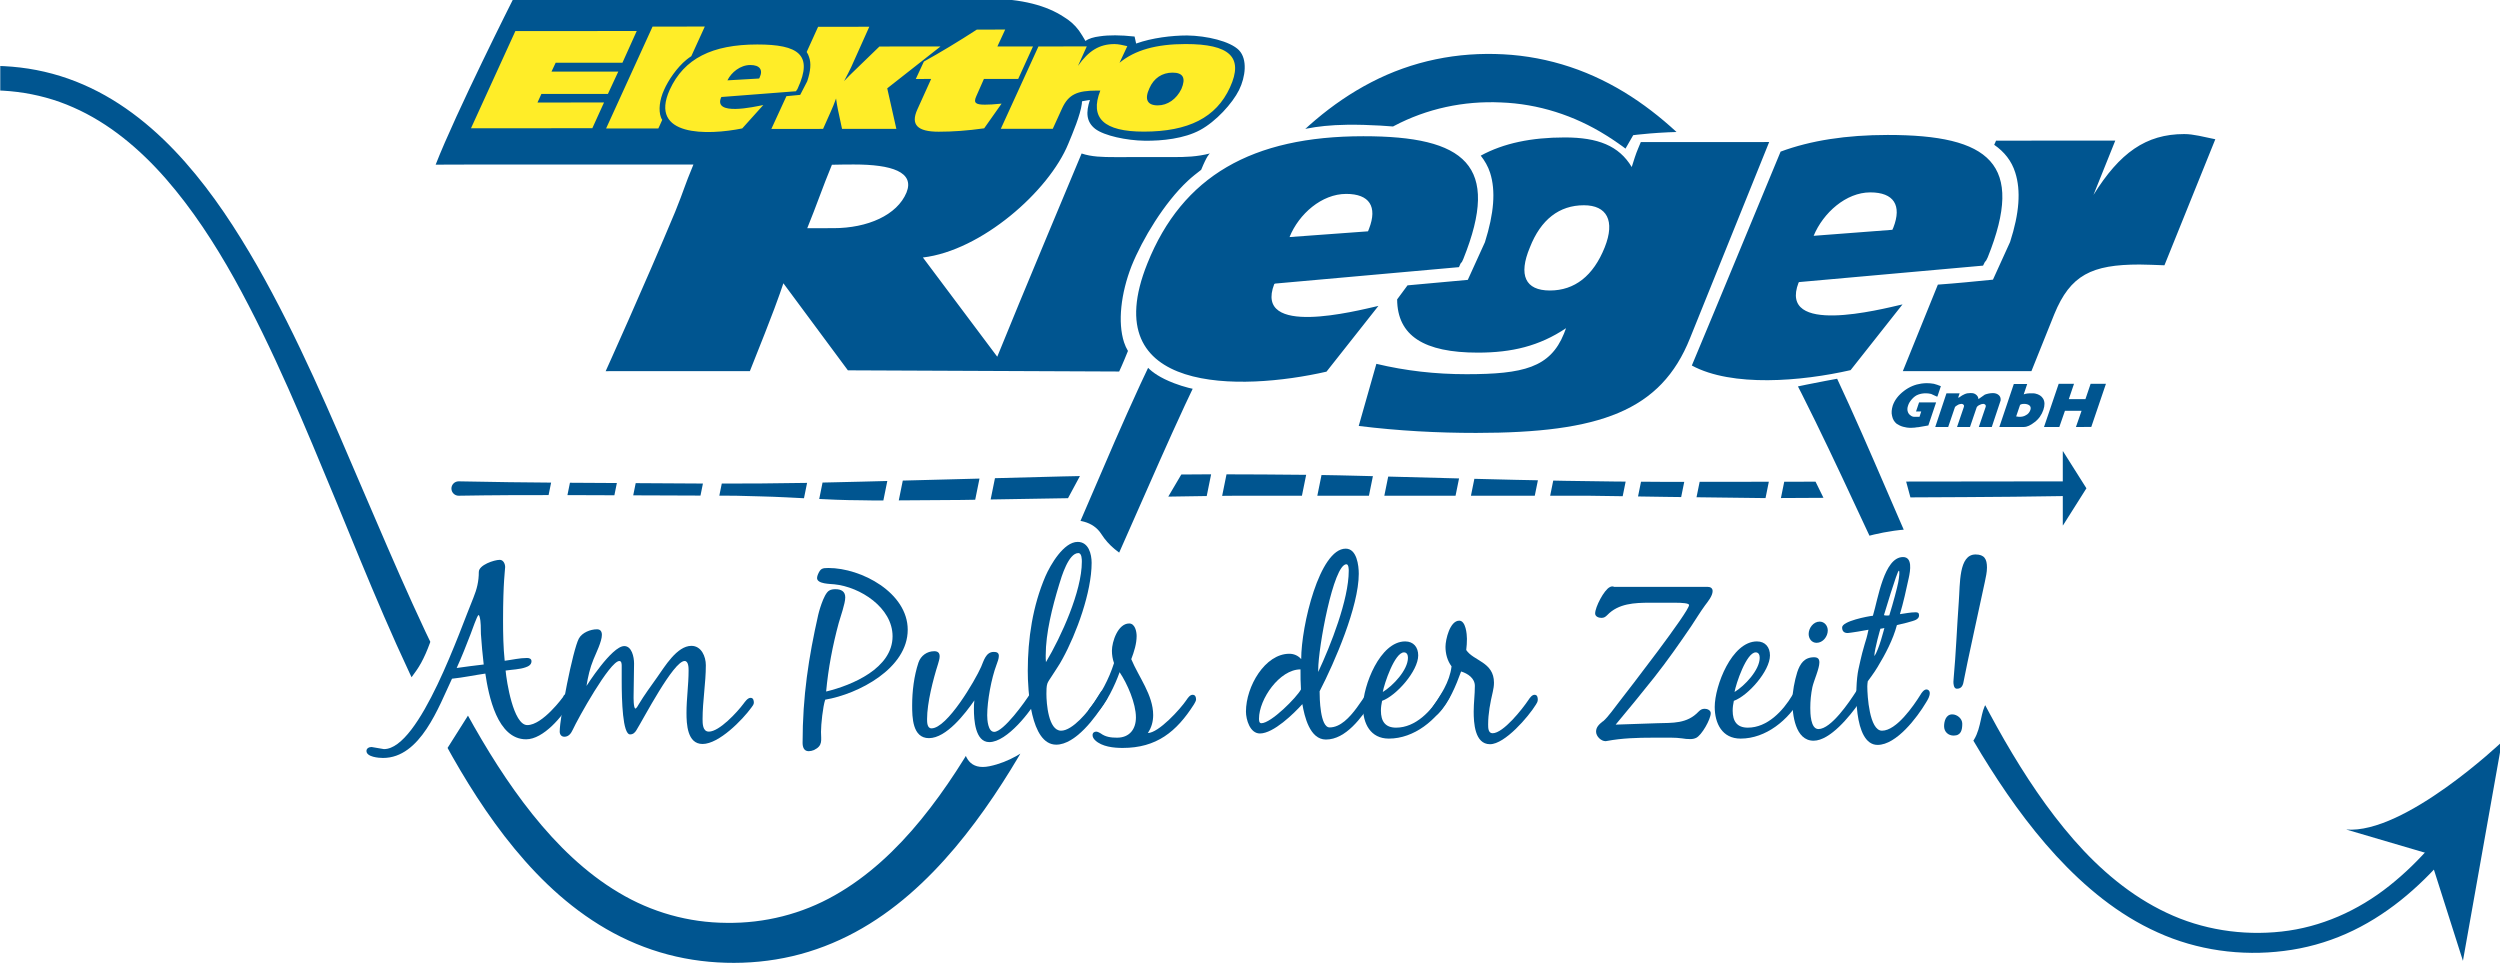 <?xml version="1.0" encoding="UTF-8" standalone="no"?>
<svg
   xmlns:dc="http://purl.org/dc/elements/1.1/"
   xmlns:cc="http://creativecommons.org/ns#"
   xmlns:rdf="http://www.w3.org/1999/02/22-rdf-syntax-ns#"
   xmlns:svg="http://www.w3.org/2000/svg"
   xmlns="http://www.w3.org/2000/svg"
   xmlns:sodipodi="http://sodipodi.sourceforge.net/DTD/sodipodi-0.dtd"
   xmlns:inkscape="http://www.inkscape.org/namespaces/inkscape"
   width="161.648mm"
   height="62.306mm"
   viewBox="0 0 161.648 62.306"
   version="1.1"
   id="svg1037"
   inkscape:version="1.0.2 (e86c870879, 2021-01-15)"
   sodipodi:docname="logo.svg">
  <defs
     id="defs1031">
    <clipPath
       clipPathUnits="userSpaceOnUse"
       id="clipPath1680">
      <path
         d="M 0,595.28 H 595.28 V 0 H 0 Z"
         id="path1678" />
    </clipPath>
    <clipPath
       clipPathUnits="userSpaceOnUse"
       id="clipPath1756">
      <path
         d="m 75.848,195.348 h 454.001 v 226.5 H 75.848 Z m 214.984,123.893 c -5.138,1.972 -5.658,4.178 -5.658,4.178 v 0 l 22.784,39.12 c 0,0 2.519,3.865 14.566,4.033 v 0 c 8.147,0.113 17.149,-1.279 17.149,-1.279 v 0 l -39.501,-47.631 c 0,0 -0.342,-0.032 -0.95,-0.032 v 0 c -1.523,0 -4.717,0.201 -8.39,1.611 m 82.707,42.962 1.416,2.461 c 0,0 4.625,0.629 10.767,0.629 v 0 c 10.488,0 27.984,-44.982 27.984,-44.982 v 0 c 0,0 -5.939,-1.07 -10.624,-2.092 v 0 c -0.04,-0.008 -0.083,-0.013 -0.128,-0.013 v 0 c -4.47,-0.004 -29.415,43.997 -29.415,43.997 m -75.691,-76.353 34,5.998 54,4.002 30.749,-5.001 c 0,0 7.001,2.25 12.501,1.499 v 0 c 5.499,-0.751 26.749,-13.498 26.749,-13.498 v 0 c 0,0 -10.067,-17.992 -13.274,-17.409 v 0 c -6.068,1.104 -1.516,-7.972 -8.725,-10.093 v 0 c -5.39,-1.584 -164.926,5.603 -164.926,5.603 v 0 c 0,0 -4.626,-6.375 -11.875,-7.875 v 0 c -7.25,-1.5 -4.251,9.75 -4.251,9.75 v 0 l -83.46,-1.179 -6.238,3.203 -6,-9.502 -11.842,5.857 c 0,0 1.79,2.371 6.791,9.371 v 0 c 5,7.001 6.799,26.271 6.799,26.271 v 0 h 107.001 c 0,0 8.581,3.653 11.699,-1.27 v 0 c 2.576,-4.068 7.927,-6.391 12.803,-6.391 v 0 c 4.119,0 7.499,0.664 7.499,0.664"
         id="path1754" />
    </clipPath>
    <clipPath
       clipPathUnits="userSpaceOnUse"
       id="clipPath1768">
      <path
         d="m 154.949,288.496 h 320.037 v 19.555 H 154.949 Z m 228.306,7.494 2.226,10.99 2.708,-0.549 -2.226,-10.99 z m -69.6,-0.422 2.226,10.99 2.708,-0.549 -2.226,-10.99 z m -126.083,-0.634 2.224,10.989 3.318,-0.672 -2.225,-10.99 z m -12.059,0 2.225,10.989 3.318,-0.672 -2.226,-10.99 z m 180.664,-0.002 2.225,10.991 2.709,-0.549 -2.226,-10.991 z m 50.89,8.886 16.613,2.101 3.574,-13.245 h -14.719 z m -153.281,-9.095 2.225,10.989 2.708,-0.548 -2.225,-10.99 z m 144.702,-0.003 2.225,10.99 2.708,-0.549 -2.225,-10.989 z m -26.233,0 2.225,10.99 2.708,-0.549 -2.226,-10.989 z m -30.675,-0.21 2.225,10.99 2.708,-0.549 -2.225,-10.99 z m -15.866,0 2.225,10.99 2.708,-0.549 -2.225,-10.99 z m -55.324,1.738 4.416,8.2 19.134,1.052 -6.939,-11.775 z m -67.165,-1.949 2.226,10.99 3.317,-0.672 -2.225,-10.99 z m 33.637,-0.211 2.226,10.989 2.708,-0.548 -2.226,-10.99 z m -14.624,0 2.226,10.989 2.708,-0.548 -2.226,-10.99 z m 73.647,-0.213 2.226,10.991 2.708,-0.549 -2.226,-10.991 z"
         id="path1766" />
    </clipPath>
    <clipPath
       clipPathUnits="userSpaceOnUse"
       id="clipPath1780">
      <path
         d="M 0,595.28 H 595.28 V 0 H 0 Z"
         id="path1778" />
    </clipPath>
  </defs>
  <sodipodi:namedview
     id="base"
     pagecolor="#ffffff"
     bordercolor="#666666"
     borderopacity="1.0"
     inkscape:pageopacity="0.0"
     inkscape:pageshadow="2"
     inkscape:zoom="0.35"
     inkscape:cx="105.4214"
     inkscape:cy="-67.048282"
     inkscape:document-units="mm"
     inkscape:current-layer="layer1"
     inkscape:document-rotation="0"
     showgrid="false"
     fit-margin-top="0"
     fit-margin-left="0"
     fit-margin-right="0"
     fit-margin-bottom="0"
     inkscape:window-width="1920"
     inkscape:window-height="1017"
     inkscape:window-x="1912"
     inkscape:window-y="1063"
     inkscape:window-maximized="1" />
  <g
     inkscape:label="Ebene 1"
     inkscape:groupmode="layer"
     id="layer1"
     transform="translate(-14.521,-110.889)">
    <g
       id="g1672"
       inkscape:label="RIE_Am_Puls_der_Zeit_2019"
       transform="matrix(0.353,0,0,-0.353,-12.236,248.356)">
      <g
         id="g1674">
        <g
           id="g1676"
           clip-path="url(#clipPath1680)">
          <g
             id="g1682"
             transform="translate(182.205,386.791)">
            <path
               d="m 0,0 h 79.5 c 0,0 12.691,-8.547 15.824,-4.371 6.071,-0.94 5.178,-1.402 5.178,-1.402 -1.785,-0.209 21.043,2.65 20.141,-3.477 -0.874,-5.936 -6.764,-12.453 -11.893,-12.813 -5.129,-0.359 -14.896,0.145 -14.75,3.313 0.188,4.062 -1.718,3.719 -1.718,3.719 0,0 -2.057,-1.469 -3.045,-4.219 -0.987,-2.75 -4.315,-4.315 -4.315,-4.315 H -23 l 10.25,22.315 z"
               style="fill:#ffed28;fill-opacity:1;fill-rule:nonzero;stroke:none"
               id="path1684" />
          </g>
          <g
             id="g1686"
             transform="translate(163.887,273.303)">
            <path
               d="m 0,0 c -0.043,1.025 0.043,2.221 -0.256,3.201 0,0.043 -0.086,0.258 -0.171,0.258 -0.256,0 -1.237,-2.947 -1.452,-3.459 -0.81,-2.092 -1.621,-4.184 -2.56,-6.234 1.664,0.257 3.287,0.427 4.952,0.64 C 0.299,-3.758 0.129,-1.879 0,0 m 0.812,-7.258 c -2.05,-0.299 -4.056,-0.726 -6.106,-0.939 -2.434,-5.123 -5.764,-14.516 -12.638,-14.516 -0.767,0 -3.031,0.17 -3.031,1.281 0,0.512 0.513,0.725 0.94,0.725 l 2.263,-0.385 c 6.574,0 14.088,22.244 16.395,27.752 0.639,1.58 0.981,2.988 0.981,4.697 0,1.28 2.818,2.219 3.843,2.219 0.641,0 0.981,-0.724 0.981,-1.322 0,-0.428 -0.383,-2.818 -0.383,-9.734 0,-2.477 0.043,-4.954 0.298,-7.43 1.366,0.172 2.733,0.512 4.098,0.512 0.385,0 0.813,-0.127 0.813,-0.598 0,-0.639 -0.556,-0.94 -1.069,-1.109 -1.024,-0.385 -2.561,-0.428 -3.672,-0.598 0.172,-1.965 1.41,-9.99 3.971,-9.99 2.818,0 6.533,5.123 6.533,5.123 0.127,0.384 0.512,0.726 0.982,0.726 0.299,0 0.725,-0.256 0.725,-0.597 0,-0.385 -0.171,-0.727 -0.341,-1.069 -1.409,-2.56 -4.953,-6.787 -8.112,-6.787 -5.295,0 -6.874,8.026 -7.471,12.039"
               style="fill:#005590;fill-opacity:1;fill-rule:nonzero;stroke:none"
               id="path1688" />
          </g>
          <g
             id="g1690"
             transform="translate(189.676,264.807)">
            <path
               d="m 0,0 v 2.646 c 0,0.256 0,0.897 -0.426,0.897 -1.751,0 -7.642,-10.631 -8.539,-12.594 -0.299,-0.64 -0.726,-1.281 -1.537,-1.281 -0.555,0 -0.853,0.428 -0.853,0.939 0,2.604 2.39,14.944 3.5,17.036 0.597,1.109 2.134,1.707 3.33,1.707 0.64,0 0.896,-0.426 0.896,-1.024 0,-1.197 -1.066,-3.332 -1.537,-4.484 -0.64,-1.537 -1.023,-3.201 -1.28,-4.867 0,0 4.61,7.3 6.917,7.3 1.365,0 1.793,-1.962 1.793,-3.201 L 2.178,-2.945 c 0,0 -0.043,-2.221 0.342,-2.221 0.17,0 0.511,0.598 0.597,0.768 1.026,1.709 2.221,3.33 3.373,4.953 1.366,1.922 3.629,5.763 6.276,5.763 1.836,0 2.647,-1.963 2.647,-3.543 0,-3.287 -0.598,-6.576 -0.598,-9.863 0,-0.81 0,-2.305 1.154,-2.305 1.921,0 5.208,3.586 6.318,5.08 0.299,0.385 0.769,1.11 1.323,1.11 0.513,0 0.598,-0.512 0.598,-0.897 0,-0.298 -0.256,-0.638 -0.427,-0.853 -1.665,-2.305 -5.976,-6.703 -8.966,-6.703 -2.817,0 -2.946,3.672 -2.946,5.72 0,2.563 0.385,5.125 0.385,7.729 0,0.469 0,1.75 -0.727,1.75 C 9.479,3.543 3.971,-7.088 2.69,-9.137 2.434,-9.564 2.093,-9.904 1.537,-9.904 0.172,-9.904 0,-3.758 0,0"
               style="fill:#005590;fill-opacity:1;fill-rule:nonzero;stroke:none"
               id="path1692" />
          </g>
          <g
             id="g1694"
             transform="translate(226.952,261.264)">
            <path
               d="m 0,0 c -0.427,-1.281 -0.769,-4.525 -0.769,-5.893 0,-1.537 0.385,-2.519 -1.281,-3.33 -0.299,-0.129 -0.682,-0.213 -0.981,-0.213 -0.897,0 -1.111,0.811 -1.111,1.538 0,8.537 1.111,15.668 2.862,23.437 0,0.043 0.938,3.844 2.006,4.441 0.341,0.213 0.768,0.256 1.152,0.256 1.025,0 1.794,-0.384 1.794,-1.494 0,-1.152 -0.855,-3.459 -1.196,-4.697 C 1.366,9.947 0.556,5.721 0.171,1.494 c 4.781,1.152 12.168,4.27 12.168,10.117 0,5.252 -5.935,9.053 -10.674,9.522 -0.726,0.086 -3.159,0.043 -3.159,1.152 0,0.213 0.085,0.471 0.171,0.684 0.469,1.066 0.767,1.152 1.921,1.152 6.02,0 14.516,-4.525 14.516,-11.314 C 15.114,5.721 6.063,1.023 0,0"
               style="fill:#005590;fill-opacity:1;fill-rule:nonzero;stroke:none"
               id="path1696" />
          </g>
          <g
             id="g1698"
             transform="translate(244.031,268.051)">
            <path
               d="m 0,0 c 0.427,1.281 1.58,2.092 2.903,2.092 0.64,0 0.982,-0.299 0.982,-0.94 0,-0.468 -0.17,-0.937 -0.299,-1.408 C 2.689,-3.074 1.58,-7.385 1.58,-10.332 c 0,-0.555 0,-1.707 0.811,-1.707 2.861,0 7.984,8.752 9.093,11.271 0.471,1.067 0.855,2.733 2.306,2.733 0.513,0 0.939,-0.129 0.939,-0.727 0,-0.554 -0.256,-1.109 -0.426,-1.621 -0.94,-2.476 -1.708,-6.619 -1.708,-9.265 0,-0.811 0.128,-3.032 1.28,-3.032 1.709,0 5.637,5.465 6.618,7.045 0.257,0.426 0.812,1.196 1.28,1.196 0.513,0 0.598,-0.385 0.598,-0.811 0,-0.299 -0.17,-0.641 -0.299,-0.898 -1.365,-2.69 -5.848,-8.411 -9.093,-8.411 -2.604,0 -2.818,4.143 -2.818,6.02 0,0.557 0,1.068 0.085,1.623 -1.664,-2.391 -5.123,-6.916 -8.324,-6.916 -3.031,0 -3.074,3.842 -3.074,6.019 0,2.563 0.341,5.379 1.152,7.813"
               style="fill:#005590;fill-opacity:1;fill-rule:nonzero;stroke:none"
               id="path1700" />
          </g>
          <g
             id="g1702"
             transform="translate(269.777,282.268)">
            <path
               d="m 0,0 c -1.238,-4.098 -2.434,-8.795 -2.434,-12.893 0,-0.427 0,-0.81 0.043,-1.238 2.776,4.654 6.575,12.979 6.575,18.401 0,0.384 0,1.58 -0.64,1.58 C 1.75,5.85 0.47,1.58 0,0 m -5.721,-15.754 c 0,5.936 0.897,11.912 3.244,17.377 0.897,2.049 3.331,6.275 5.893,6.275 2.006,0 2.561,-2.218 2.561,-3.841 0,-5.336 -2.775,-12.936 -5.336,-17.59 -0.598,-1.153 -1.367,-2.178 -2.049,-3.287 -0.214,-0.342 -0.598,-0.854 -0.727,-1.239 -0.17,-0.47 -0.17,-1.367 -0.17,-1.879 0,-1.664 0.341,-6.746 2.69,-6.746 2.092,0 4.994,3.545 6.062,5.209 l 1.11,1.75 c 0.214,0.342 0.469,0.598 0.896,0.598 0.471,0 0.598,-0.383 0.598,-0.768 0,-0.511 -0.299,-1.025 -0.598,-1.494 L 8.41,-21.432 c -1.664,-2.775 -5.379,-7.812 -8.922,-7.812 -4.74,0 -5.209,10.16 -5.209,13.49"
               style="fill:#005590;fill-opacity:1;fill-rule:nonzero;stroke:none"
               id="path1704" />
          </g>
          <g
             id="g1706"
             transform="translate(287.027,258.445)">
            <path
               d="m 0,0 c 0,-1.152 -0.299,-2.307 -0.982,-3.287 1.963,0 5.976,4.396 7.087,6.062 0.256,0.383 0.64,0.94 1.11,0.94 0.512,0 0.64,-0.428 0.64,-0.856 C 7.855,2.561 7.6,2.221 7.471,1.963 4.27,-3.074 0.598,-6.02 -5.594,-6.02 c -1.622,0 -3.799,0.213 -5.037,1.409 -0.256,0.256 -0.471,0.554 -0.471,0.939 0,0.428 0.299,0.641 0.684,0.641 0.342,0 0.854,-0.385 0.769,-0.299 0.896,-0.684 1.92,-0.811 3.031,-0.811 2.263,0 3.458,1.536 3.458,3.713 0,2.563 -1.579,6.192 -2.988,8.283 -0.811,-2.304 -2.477,-5.806 -4.184,-7.513 -0.256,-0.256 -0.684,-0.684 -1.11,-0.684 -0.342,0 -0.598,0.256 -0.598,0.598 0,0.428 0.256,0.769 0.513,1.109 1.921,2.393 3.415,5.209 4.354,8.156 -0.257,0.725 -0.384,1.495 -0.384,2.262 0,1.666 1.11,4.996 3.159,4.996 1.068,0 1.367,-1.453 1.367,-2.306 0,-1.409 -0.471,-2.903 -0.983,-4.227 C -2.647,6.959 0,3.672 0,0"
               style="fill:#005590;fill-opacity:1;fill-rule:nonzero;stroke:none"
               id="path1708" />
          </g>
          <g
             id="g1710"
             transform="translate(317.256,266.344)">
            <path
               d="m 0,0 c 2.263,4.824 5.593,13.234 5.593,18.529 0,0.213 0,1.196 -0.427,1.196 C 2.775,19.725 0,4.396 0,0.426 Z m -10.844,-8.539 c 0,-0.299 0,-0.854 0.427,-0.854 1.793,0 6.489,4.739 7.258,6.19 -0.085,1.238 -0.085,2.433 -0.085,3.672 -3.843,0 -7.6,-5.465 -7.6,-9.008 m 0.17,-2.732 c -1.835,0 -2.561,2.562 -2.561,4.013 0,4.612 3.501,10.588 7.941,10.588 0.854,0 1.622,-0.342 2.178,-0.982 0,6.105 3.372,20.236 8.154,20.236 2.049,0 2.391,-3.115 2.391,-4.609 0,-5.979 -4.398,-16.139 -7.173,-21.518 0,-1.238 0.086,-6.619 1.836,-6.619 3.928,0 6.746,7.258 7.898,7.258 0.513,0 0.727,-0.299 0.727,-0.682 0,-0.598 -0.513,-1.367 -0.855,-1.879 -1.921,-2.861 -4.781,-6.916 -8.453,-6.916 -2.946,0 -3.928,4.227 -4.312,6.488 -1.579,-1.75 -5.294,-5.378 -7.771,-5.378"
               style="fill:#005590;fill-opacity:1;fill-rule:nonzero;stroke:none"
               id="path1712" />
          </g>
          <g
             id="g1714"
             transform="translate(329.084,262.672)">
            <path
               d="M 0,0 C 1.835,1.109 4.61,4.014 4.61,6.275 4.61,6.746 4.439,7.258 3.885,7.258 2.177,7.258 0.256,1.494 0,0 m -3.63,-2.732 c 0,3.841 3.117,11.996 7.729,11.996 1.536,0 2.39,-1.067 2.39,-2.561 0,-2.861 -4.013,-7.387 -6.618,-8.326 -0.128,-0.598 -0.213,-1.195 -0.213,-1.793 0,-1.92 0.769,-3.117 2.776,-3.117 3.586,0 6.446,3.074 8.154,5.935 0.256,0.428 0.683,1.11 1.28,1.11 0.257,0 0.598,-0.17 0.598,-0.469 0,-0.555 -0.128,-0.813 -0.384,-1.281 -2.22,-3.885 -6.318,-7.301 -10.973,-7.301 -3.373,0 -4.739,2.775 -4.739,5.807"
               style="fill:#005590;fill-opacity:1;fill-rule:nonzero;stroke:none"
               id="path1716" />
          </g>
          <g
             id="g1718"
             transform="translate(343.43,266.43)">
            <path
               d="m 0,0 c -0.896,-2.477 -2.22,-5.723 -4.099,-7.643 -0.298,-0.298 -0.682,-0.64 -1.152,-0.64 -0.342,0 -0.555,0.213 -0.555,0.554 0,0.342 0.17,0.641 0.384,0.94 1.622,2.348 3.33,4.824 3.672,7.727 -0.769,1.025 -1.11,2.306 -1.11,3.587 0,1.323 0.811,4.782 2.519,4.782 1.195,0 1.408,-2.477 1.408,-3.33 C 1.067,5.293 1.025,4.609 0.939,3.928 2.263,1.92 6.021,1.75 6.021,-2.051 6.021,-2.605 5.935,-3.16 5.807,-3.715 5.337,-5.723 4.953,-7.686 4.953,-9.734 c 0,-0.557 0,-1.58 0.811,-1.58 1.964,0 5.465,4.439 6.575,6.105 0.256,0.383 0.64,0.939 1.11,0.939 0.512,0 0.598,-0.47 0.598,-0.896 0,-0.342 -0.171,-0.641 -0.342,-0.897 -1.366,-2.22 -5.679,-7.259 -8.411,-7.259 -2.817,0 -2.988,3.97 -2.988,5.978 0,1.58 0.214,3.117 0.214,4.696 C 2.52,-1.238 1.238,-0.385 0,0"
               style="fill:#005590;fill-opacity:1;fill-rule:nonzero;stroke:none"
               id="path1720" />
          </g>
          <g
             id="g1722"
             transform="translate(383.907,254.176)">
            <path
               d="m 0,0 c -0.641,0.086 -1.281,0.129 -1.964,0.129 h -3.373 c -2.818,0 -5.679,-0.086 -8.411,-0.6 l -0.256,-0.041 c -0.853,0 -1.751,0.897 -1.751,1.75 0,0.854 0.599,1.366 1.238,1.879 l 0.086,0.043 c 0.854,0.725 2.177,2.604 2.946,3.586 1.665,2.135 12.765,16.479 12.765,17.676 0,0.34 -1.238,0.426 -2.604,0.426 h -4.568 c -2.818,0 -5.763,-0.127 -7.813,-2.262 -0.342,-0.342 -0.598,-0.514 -1.067,-0.514 -0.47,0 -1.153,0.215 -1.153,0.813 0,1.152 1.622,4.31 2.69,4.824 0.128,0.084 0.298,0.127 0.469,0.127 0.128,0 0.213,-0.043 0.342,-0.084 h 17.12 c 0.47,0 0.897,-0.215 0.897,-0.77 0,-0.896 -0.897,-1.962 -1.409,-2.646 C 3.287,23.098 2.519,21.816 1.665,20.535 -0.513,17.334 -2.732,14.174 -5.124,11.143 -7.429,8.24 -9.777,5.379 -12.168,2.52 l 7.557,0.255 c 2.903,0.086 5.507,-0.129 7.642,2.135 0.341,0.342 0.641,0.512 1.11,0.512 0.469,0 1.11,-0.256 1.11,-0.811 C 5.251,3.5 3.586,0.555 2.562,0.086 2.177,-0.086 1.878,-0.129 1.451,-0.129 0.981,-0.129 0.47,-0.086 0,0"
               style="fill:#005590;fill-opacity:1;fill-rule:nonzero;stroke:none"
               id="path1724" />
          </g>
          <g
             id="g1726"
             transform="translate(393.515,262.672)">
            <path
               d="M 0,0 C 1.835,1.109 4.61,4.014 4.61,6.275 4.61,6.746 4.439,7.258 3.885,7.258 2.177,7.258 0.256,1.494 0,0 m -3.63,-2.732 c 0,3.841 3.117,11.996 7.729,11.996 1.536,0 2.39,-1.067 2.39,-2.561 0,-2.861 -4.013,-7.387 -6.618,-8.326 -0.128,-0.598 -0.213,-1.195 -0.213,-1.793 0,-1.92 0.769,-3.117 2.776,-3.117 3.586,0 6.446,3.074 8.154,5.935 0.256,0.428 0.683,1.11 1.28,1.11 0.257,0 0.598,-0.17 0.598,-0.469 0,-0.555 -0.128,-0.813 -0.384,-1.281 -2.22,-3.885 -6.318,-7.301 -10.973,-7.301 -3.373,0 -4.739,2.775 -4.739,5.807"
               style="fill:#005590;fill-opacity:1;fill-rule:nonzero;stroke:none"
               id="path1728" />
          </g>
          <g
             id="g1730"
             transform="translate(410.593,273.943)">
            <path
               d="m 0,0 c 0,-1.111 -0.896,-2.264 -2.049,-2.264 -0.896,0 -1.452,0.77 -1.452,1.623 0,1.067 0.855,2.262 2.007,2.262 C -0.598,1.621 0,0.854 0,0 m -1.707,-18.061 c 2.305,0 5.635,4.911 6.916,6.918 0.256,0.383 0.598,0.897 1.067,0.897 0.555,0 0.555,-0.514 0.555,-0.94 0,-0.554 -0.81,-1.709 -1.152,-2.177 -1.622,-2.307 -5.251,-6.832 -8.283,-6.832 -3.373,0 -3.885,4.824 -3.885,7.3 0,1.581 0.426,3.758 0.896,5.252 0.513,1.538 1.281,2.733 3.074,2.733 0.641,0 0.982,-0.256 0.982,-0.94 0,-1.152 -0.982,-3.244 -1.28,-4.525 -0.256,-1.238 -0.385,-2.52 -0.385,-3.799 0,-0.982 0.043,-3.887 1.495,-3.887"
               style="fill:#005590;fill-opacity:1;fill-rule:nonzero;stroke:none"
               id="path1732" />
          </g>
          <g
             id="g1734"
             transform="translate(420.88,276.742)">
            <path
               d="m 0,0 c 0,0 0.396,-0.121 0.979,-0.041 0.683,2.178 1.459,5.082 1.646,6.082 0.188,1 0.292,2.125 0.104,2.105 C 2.418,8.111 0,0 0,0 m -1.763,-7.492 c 0.847,1.076 1.823,5.105 1.845,5.137 -0.165,-0.061 -0.728,-0.124 -0.728,-0.124 0,0 -1.062,-3.605 -1.117,-5.013 m 0.595,-2.01 c -0.513,-0.896 -1.794,-2.605 -1.794,-2.605 -0.042,-0.213 -0.085,-0.725 -0.085,-0.938 0,-1.709 0.384,-8.113 2.69,-8.113 2.647,0 5.763,4.525 7.045,6.576 0.213,0.383 0.64,0.98 1.11,0.98 0.341,0 0.598,-0.298 0.598,-0.638 0,-0.641 -0.342,-1.198 -0.684,-1.752 -1.622,-2.733 -5.422,-7.77 -8.88,-7.77 -4.44,0 -4.185,10.672 -3.511,13.803 1.159,5.383 1.29,4.561 1.846,7.293 -0.299,-0.086 -3.501,-0.604 -3.8,-0.604 -0.683,0 -1.025,0.342 -1.025,1.026 0,1.152 4.741,2.055 5.637,2.14 0.94,3.075 2.032,10.723 5.5,10.75 C 5.272,10.66 4.829,8.139 4.555,6.861 4.089,4.691 3.57,2.324 2.931,0.189 c 0.981,0.129 1.921,0.342 2.903,0.342 0.384,0 0.598,-0.129 0.598,-0.554 0,-0.428 -0.214,-0.598 -0.556,-0.813 C 5.449,-1.092 3.016,-1.689 2.375,-1.816 1.692,-4.422 0.24,-7.197 -1.168,-9.502"
               style="fill:#005590;fill-opacity:1;fill-rule:nonzero;stroke:none"
               id="path1736" />
          </g>
          <g
             id="g1738"
             transform="translate(439.754,285.471)">
            <path
               d="m 0,0 c 0,-0.896 -0.213,-1.75 -0.384,-2.605 -0.597,-2.817 -3.459,-15.838 -3.843,-18.016 -0.127,-0.77 -0.298,-1.58 -1.281,-1.58 -0.597,0 -0.639,0.896 -0.639,1.281 0,0.213 0.042,0.385 0.042,0.598 0.427,4.652 0.597,9.349 0.939,14.004 0.256,3.287 -0.043,8.709 3.074,8.709 C -0.47,2.391 0,1.537 0,0 m -7.855,-29.074 c 0,0.939 0.341,2.176 1.494,2.176 0.896,0 1.836,-0.768 1.836,-1.707 0,-1.153 -0.214,-2.178 -1.58,-2.178 -0.982,0 -1.75,0.683 -1.75,1.709"
               style="fill:#005590;fill-opacity:1;fill-rule:nonzero;stroke:none"
               id="path1740" />
          </g>
          <g
             id="g1742"
             transform="translate(429.014,311.493)">
            <path
               d="m 0,0 -1.818,-0.315 c -0.198,0 -0.435,-0.04 -0.672,-0.08 -0.277,0 -0.514,-0.04 -0.711,-0.04 -0.514,0 -1.028,0.08 -1.423,0.198 -0.435,0.119 -0.83,0.316 -1.187,0.553 -0.433,0.356 -0.71,0.83 -0.829,1.424 -0.158,0.592 -0.079,1.224 0.119,1.896 0.355,1.028 1.028,1.898 2.055,2.688 0.988,0.752 2.056,1.187 3.162,1.344 0.316,0.04 0.672,0.08 0.988,0.08 0.474,0 0.909,-0.04 1.344,-0.12 C 1.424,7.511 1.858,7.391 2.293,7.193 L 1.661,5.297 H 1.542 L 0.514,5.771 C 0.197,5.85 -0.118,5.89 -0.474,5.89 -0.988,5.89 -1.423,5.811 -1.857,5.652 -2.292,5.494 -2.647,5.218 -3.004,4.823 -3.359,4.427 -3.597,4.032 -3.715,3.636 -3.873,3.202 -3.873,2.807 -3.754,2.49 -3.676,2.253 -3.517,2.016 -3.28,1.857 -3.043,1.66 -2.806,1.581 -2.529,1.581 h 0.316 0.317 0.276 l 0.316,0.988 h -0.949 l 0.554,1.66 h 3.123 z m 11.621,-0.276 v 0 l 1.621,4.862 C 13.28,5.021 13.163,5.336 12.885,5.573 12.609,5.811 12.254,5.929 11.818,5.929 11.542,5.929 11.305,5.89 11.067,5.85 10.83,5.811 10.593,5.731 10.356,5.652 L 9.171,4.823 c 0,0.315 -0.159,0.592 -0.396,0.79 C 8.498,5.85 8.222,5.929 7.866,5.929 H 7.63 C 7.313,5.929 6.997,5.89 6.641,5.731 6.364,5.613 6.008,5.415 5.652,5.138 5.613,5.138 5.574,5.099 5.455,5.099 L 5.731,5.89 H 3.32 L 1.266,-0.276 H 3.637 L 4.862,3.32 c 0.04,0.119 0.198,0.238 0.395,0.356 0.237,0.158 0.435,0.238 0.554,0.238 0.119,0 0.197,0.039 0.277,0.039 0.158,0 0.315,-0.08 0.355,-0.158 C 6.562,3.676 6.562,3.558 6.482,3.32 L 5.257,-0.276 H 7.63 l 1.185,3.478 c 0.039,0.197 0.197,0.356 0.474,0.514 0.277,0.157 0.554,0.237 0.751,0.237 0.198,0 0.316,-0.08 0.396,-0.158 0.079,-0.079 0.118,-0.198 0.079,-0.356 L 9.249,-0.276 Z m 9.446,3.122 v 0 C 20.752,1.938 20.237,1.186 19.447,0.593 18.736,0.039 18.104,-0.276 17.511,-0.276 h -4.506 l 2.648,7.865 h 2.451 L 17.471,5.692 c 0.158,0.079 0.395,0.119 0.633,0.158 0.276,0.04 0.552,0.04 0.789,0.04 0.278,0 0.515,0 0.672,-0.04 0.712,-0.158 1.187,-0.474 1.463,-0.949 0.316,-0.552 0.316,-1.225 0.039,-2.055 m 8.776,-3.122 v 0 L 32.53,7.628 H 29.724 L 28.775,4.823 h -3.044 l 0.95,2.805 h -2.807 l -2.687,-7.904 h 2.806 l 1.028,2.964 h 3.043 L 27.036,-0.276 Z M 18.696,2.846 c 0.118,0.396 0.04,0.673 -0.237,0.87 -0.237,0.157 -0.553,0.237 -0.909,0.237 -0.396,0 -0.632,-0.08 -0.751,-0.197 L 16.088,1.66 c 0.078,-0.04 0.197,-0.04 0.315,-0.04 0.079,-0.039 0.198,-0.039 0.277,-0.039 0.435,0 0.831,0.079 1.147,0.276 0.435,0.199 0.711,0.554 0.869,0.989"
               style="fill:#005590;fill-opacity:1;fill-rule:nonzero;stroke:none"
               id="path1744" />
          </g>
          <g
             id="g1746"
             transform="translate(424.34,321.44)">
            <path
               d="m 0,0 23.559,0.01 4.185,10.424 c 2.948,7.189 6.85,9.093 15.609,9.097 1.425,0.001 2.903,-0.093 4.568,-0.14 l 9.319,23.088 c -2.142,0.427 -3.951,0.95 -5.711,0.949 C 44.532,43.425 39.727,39.997 34.923,32.284 l 3.993,9.948 -21.846,-0.009 c 0,0 -0.094,-0.284 -0.333,-0.761 1.857,-1.285 3.189,-2.948 3.857,-5.091 1.048,-3.284 0.763,-7.425 -0.947,-12.709 C 18.601,21.377 17.555,19.045 16.51,16.76 13.13,16.425 9.797,16.091 6.419,15.851 2.947,7.282 0,0 0,0 m -9.567,0.185 9.513,12.045 c -4.14,-0.952 -22.796,-5.766 -19.04,3.993 l 0.096,0.092 33.697,3.015 c 0.571,1.284 0.333,0.333 0.856,1.524 6.894,17.136 0.372,22.417 -18.332,22.41 -7.57,-0.003 -14.089,-1.005 -19.61,-3.054 -5.421,-13.046 -10.794,-26.136 -16.261,-39.178 7.377,-3.997 20.086,-2.897 29.081,-0.847 m 3.603,32.559 c -4.425,-0.002 -8.612,-3.717 -10.372,-7.954 l 14.422,1.101 0.188,0.428 c 1.57,4.046 0.094,6.426 -4.238,6.425 M -61.688,7.874 c -0.143,-0.332 -0.238,-0.665 -0.381,-0.999 -2.518,-6.236 -7.469,-7.427 -17.845,-7.432 -5.71,-0.002 -11.137,0.616 -16.517,1.898 l -3.232,-11.377 c 7.283,-0.902 14.47,-1.28 21.516,-1.277 22.655,0.009 33.838,4.012 39.163,17.341 l 14.503,35.941 -23.514,-0.01 -0.476,-1.141 c -0.473,-1.095 -0.806,-2.239 -1.186,-3.428 -2.335,3.902 -6.192,5.422 -12.282,5.42 -6.093,-0.003 -11.186,-1.05 -15.374,-3.336 0.715,-0.906 1.334,-1.952 1.715,-3.141 1.049,-3.285 0.718,-7.426 -0.947,-12.71 -1.046,-2.285 -2.092,-4.617 -3.139,-6.901 -3.664,-0.336 -7.377,-0.671 -11.041,-1.005 -0.619,-0.857 -1.285,-1.715 -1.902,-2.572 0.049,-6.663 4.905,-9.754 14.806,-9.75 6.188,10e-4 11.232,1.194 16.133,4.479 m 3.275,22.515 c -4.523,-10e-4 -7.9,-2.62 -9.896,-7.715 -2.14,-5.093 -0.853,-7.901 3.667,-7.899 4.522,0.002 7.948,2.669 10.038,7.906 1.952,4.902 0.379,7.71 -3.809,7.708 m -47.155,-30.481 9.513,12.046 c -4.187,-0.952 -22.842,-5.767 -19.086,3.991 l 0.141,0.095 33.698,3.012 c 0.523,1.332 0.333,0.334 0.808,1.524 6.894,17.137 0.373,22.464 -18.333,22.457 -20.372,-0.009 -33.123,-7.295 -39.543,-23.29 -9.698,-24.088 17.143,-23.41 32.802,-19.835 m 3.603,32.559 c -4.473,-0.003 -8.661,-3.669 -10.372,-7.906 l 14.375,1.052 0.189,0.477 c 1.569,4.046 0.093,6.378 -4.192,6.377 m -45.085,28.872 c -1.189,-0.144 -2.093,-0.43 -2.665,-0.86 -0.38,0.667 -0.761,1.287 -1.19,1.905 -0.81,1.095 -1.714,1.856 -2.81,2.521 -3.045,1.998 -7.568,3.329 -14.042,3.326 -28.938,-0.011 -57.876,-0.023 -86.766,-0.034 0,0 -10.511,-20.852 -14.219,-30.373 6.378,0.05 28.223,0.012 47.215,0.02 -1.76,-4.237 -1.616,-4.381 -3.328,-8.617 -5.659,-13.567 -12.746,-29.229 -12.746,-29.229 l 26.417,0.012 c 4.517,11.28 5.372,13.803 6.134,16.089 l 11.817,-15.948 49.691,-0.217 c 0,0 0.658,1.387 1.609,3.767 -0.286,0.477 -0.524,1 -0.713,1.57 -1.193,3.667 -0.577,8.997 1.373,13.995 1.998,4.951 5.993,11.568 10.274,15.567 0.81,0.763 1.618,1.382 2.476,2.048 1.092,2.667 1.521,2.952 1.615,2.999 -2.379,-0.619 -4.521,-0.667 -6.662,-0.667 l -10.805,-0.005 c -2.189,-10e-4 -4.236,0.045 -6.045,0.662 0,0 -11.697,-27.895 -15.453,-37.226 -4.525,6.091 -9.097,12.086 -13.62,18.177 10.661,1.242 23.079,12.099 26.644,20.858 0.81,1.952 2.189,5.188 2.474,7.331 0,0.141 -0.001,0.286 0.046,0.428 0.43,0.096 0.952,0.143 1.429,0.24 -0.761,-2.285 -0.665,-3.999 0.954,-5.284 1.667,-1.286 5.806,-2.139 9.044,-2.186 3.237,-0.046 7.281,0.385 10.184,1.956 2.904,1.571 5.9,4.857 7.137,7.333 1.189,2.427 1.568,5.616 -0.003,7.281 -1.62,1.665 -5.951,2.663 -9.52,2.71 -2.76,-10e-4 -6.426,-0.431 -9.33,-1.479 -0.095,0.428 -0.189,0.856 -0.285,1.284 -2.617,0.285 -4.711,0.285 -6.331,0.046 m -49.108,-23.533 c -1.713,-4.141 -2.807,-7.426 -4.517,-11.616 1.617,10e-4 3.236,0.002 4.807,0.002 6.235,0.002 11.66,2.386 13.372,6.527 1.521,3.76 -2.717,5.14 -9.616,5.136 -0.952,0 -2.333,0 -4.046,-0.049 m -11.094,6.564 9.473,0.004 1.38,3.095 c 0.331,0.761 0.711,1.618 0.998,2.474 0.094,-0.666 0.189,-1.286 0.334,-1.999 l 0.762,-3.569 9.948,0.004 -1.669,7.425 9.755,7.666 -11.186,-0.004 -4.234,-4.095 c -0.856,-0.81 -1.571,-1.523 -2.237,-2.237 0.618,1.14 0.998,1.951 1.284,2.523 l 3.329,7.425 -9.375,-0.004 c 0,0 -0.905,-1.951 -2.094,-4.616 0.19,-0.288 0.334,-0.572 0.43,-0.905 0.427,-1.142 0.286,-2.617 -0.333,-4.474 -0.428,-0.857 -0.856,-1.667 -1.284,-2.476 -0.856,-0.095 -1.665,-0.143 -2.522,-0.239 -1.521,-3.333 -2.759,-5.998 -2.759,-5.998 m -30.269,0.083 9.566,0.005 c 0,0 0.284,0.569 0.714,1.57 -0.097,0.142 -0.192,0.333 -0.238,0.476 -0.477,1.283 -0.241,3.236 0.568,4.997 0.761,1.762 2.378,4.143 4.14,5.57 0.283,0.238 0.569,0.429 0.855,0.619 1.379,3.047 2.472,5.429 2.472,5.429 l -9.566,-0.004 z m 24.939,0.011 3.853,4.284 c -1.666,-0.335 -9.232,-2.051 -7.711,1.426 l 0.095,0.048 13.613,1.05 c 0.238,0.477 0.142,0.097 0.333,0.572 2.805,6.094 0.139,7.996 -7.429,7.993 -8.282,-0.004 -13.42,-2.575 -16.036,-8.287 -3.9,-8.617 6.953,-8.374 13.282,-7.086 m 1.47,11.613 c -1.808,-10e-4 -3.473,-1.334 -4.186,-2.809 l 5.807,0.335 0.095,0.189 c 0.665,1.429 -0.001,2.285 -1.716,2.285 m 72.067,-12.202 c 8.187,0.004 13.277,2.574 15.797,8.098 2.567,5.569 -0.098,7.948 -8.142,7.944 -5.331,-0.002 -9.281,-1.098 -12.088,-3.432 0.761,1.666 1.427,3.047 1.427,3.047 -0.856,0.191 -1.619,0.38 -2.333,0.38 -2.807,0 -4.759,-1.24 -6.708,-4 l 1.615,3.569 -8.851,-0.003 -6.897,-15.091 9.519,0.005 1.714,3.759 c 1.187,2.57 2.805,3.238 6.327,3.24 h 0.668 c -1.997,-5.046 0.669,-7.519 7.952,-7.516 m 1.042,7.948 c -0.951,-2.048 -0.38,-3.142 1.525,-3.141 1.809,0 3.426,1.144 4.33,3.001 0.856,2 0.333,2.998 -1.619,2.998 -1.903,-0.002 -3.426,-1.001 -4.236,-2.858 m -30.267,-7.342 3.188,4.522 c -1.335,-0.143 -2.333,-0.19 -3.047,-0.19 -1.618,0 -2.142,0.284 -1.618,1.474 l 1.427,3.237 6.281,0.002 2.711,5.952 -6.522,-0.003 1.428,3.094 -5.188,-0.002 c -3.379,-2.191 -6.615,-4.144 -9.707,-5.859 l -1.474,-3.188 2.807,10e-4 -2.519,-5.57 c -1.284,-2.809 0.002,-4.094 3.904,-4.092 2.571,10e-4 5.284,0.192 8.329,0.622 m -94.001,0.009 22.226,0.01 2.141,4.712 -12.186,-0.004 0.714,1.569 12.185,0.005 1.902,4.094 -12.232,-0.005 0.76,1.62 12.233,0.005 2.616,5.808 -22.229,-0.01 -8.13,-17.804"
               style="fill:#005590;fill-opacity:1;fill-rule:evenodd;stroke:none"
               id="path1748" />
          </g>
        </g>
      </g>
      <g
         id="g1750">
        <g
           id="g1752"
           clip-path="url(#clipPath1756)">
          <g
             id="g1758"
             transform="translate(-619.852,220.219)">
            <path
               d="m 0,0 c 7.048,-0.057 13.854,1.754 19.911,5.287 6.068,3.5 11.318,8.537 15.889,14.174 4.578,5.654 8.521,11.922 12.129,18.406 3.605,6.492 6.855,13.229 9.98,20.045 6.242,13.647 11.929,27.648 18.359,41.428 3.217,6.889 6.622,13.725 10.467,20.373 3.855,6.637 8.143,13.112 13.31,18.996 5.152,5.86 11.297,11.157 18.587,14.641 3.628,1.742 7.514,2.998 11.485,3.697 1.987,0.356 3.992,0.569 5.998,0.657 l 1.503,0.041 0.775,0.005 0.709,-0.009 c 1.027,-0.02 2.022,-0.069 3.024,-0.151 4.005,-0.318 7.983,-1.183 11.765,-2.556 3.784,-1.371 7.359,-3.25 10.654,-5.475 6.601,-4.473 12.06,-10.228 16.78,-16.35 4.72,-6.146 8.741,-12.709 12.436,-19.392 3.687,-6.692 7.027,-13.527 10.233,-20.399 6.407,-13.743 12.26,-27.656 18.797,-41.162 3.272,-6.746 6.714,-13.393 10.551,-19.764 3.841,-6.355 8.076,-12.465 13.038,-17.828 4.947,-5.348 10.699,-9.932 17.256,-12.689 3.265,-1.383 6.713,-2.305 10.234,-2.721 1.768,-0.209 3.524,-0.301 5.336,-0.274 1.747,0.026 3.542,0.166 5.284,0.434 7.018,1.031 13.562,4.277 19.068,8.906 5.533,4.623 10.13,10.44 14.154,16.627 4.025,6.207 7.499,12.824 10.728,19.571 3.226,6.755 6.202,13.658 9.123,20.601 5.848,13.884 11.437,27.969 18.209,41.62 3.398,6.816 7.097,13.523 11.409,19.894 4.311,6.356 9.254,12.407 15.202,17.494 5.914,5.094 12.942,9.122 20.593,11.188 3.811,1.045 7.742,1.623 11.67,1.771 3.899,0.155 7.882,-0.087 11.755,-0.789 7.787,-1.367 15.2,-4.724 21.489,-9.4 6.323,-4.668 11.602,-10.488 16.16,-16.689 4.56,-6.219 8.433,-12.848 11.952,-19.612 3.515,-6.769 6.67,-13.687 9.681,-20.642 6.019,-13.91 11.427,-28.009 17.612,-41.683 3.099,-6.828 6.393,-13.552 10.163,-19.955 3.775,-6.384 8.035,-12.488 13.202,-17.609 5.137,-5.115 11.318,-9.133 18.212,-10.865 6.865,-1.737 14.322,-1.424 21.031,0.892 6.758,2.307 12.765,6.616 17.924,11.776 5.177,5.176 9.602,11.168 13.608,17.429 7.985,12.582 14.409,26.219 20.774,39.874 6.356,13.667 12.524,27.504 19.794,40.885 3.646,6.681 7.575,13.25 12.1,19.47 4.528,6.198 9.668,12.096 15.875,16.918 6.16,4.825 13.576,8.407 21.489,9.569 3.944,0.592 7.936,0.65 11.897,0.181 3.959,-0.47 7.865,-1.523 11.524,-3.117 7.355,-3.183 13.547,-8.39 18.675,-14.205 5.156,-5.842 9.37,-12.332 13.178,-18.967 7.576,-13.314 13.485,-27.328 19.426,-41.208 5.961,-13.864 11.82,-27.743 18.965,-40.798 3.583,-6.506 7.503,-12.801 12.053,-18.492 4.543,-5.676 9.759,-10.758 15.789,-14.334 6.002,-3.608 12.81,-5.514 19.766,-5.551 6.976,-0.098 13.794,1.625 19.806,5.047 6.029,3.402 11.275,8.31 15.822,13.881 4.559,5.582 8.481,11.801 12.052,18.254 7.124,12.947 12.997,26.763 18.946,40.628 5.946,13.878 11.959,27.886 19.559,41.362 3.823,6.721 8.075,13.311 13.221,19.385 5.135,6.043 11.292,11.602 18.705,15.43 3.687,1.914 7.673,3.34 11.767,4.187 4.098,0.858 8.276,1.135 12.403,0.918 4.138,-0.213 8.279,-0.998 12.227,-2.314 3.951,-1.313 7.692,-3.164 11.131,-5.383 6.89,-4.461 12.55,-10.264 17.36,-16.451 4.812,-6.213 8.857,-12.838 12.539,-19.576 7.346,-13.5 13.21,-27.512 19.21,-41.354 5.999,-13.832 11.912,-27.674 19.341,-40.594 3.725,-6.438 7.831,-12.648 12.666,-18.186 4.818,-5.521 10.483,-10.322 17.012,-13.388 6.496,-3.09 13.869,-4.237 21.059,-3.44 7.187,0.78 13.999,3.817 19.706,8.354 5.737,4.535 10.481,10.324 14.6,16.5 4.114,6.201 7.642,12.818 10.905,19.57 6.507,13.527 11.991,27.592 17.904,41.509 5.929,13.898 12.132,27.83 20.527,40.634 4.211,6.369 9.02,12.442 14.791,17.606 5.745,5.16 12.563,9.32 20.053,11.574 7.486,2.273 15.417,2.709 23.113,1.58 7.717,-1.143 15.13,-4.23 21.463,-8.715 6.368,-4.469 11.715,-10.158 16.324,-16.267 4.614,-6.125 8.526,-12.704 12.084,-19.422 7.09,-13.467 12.77,-27.529 18.542,-41.466 5.784,-13.922 11.496,-27.902 18.936,-40.869 3.738,-6.449 7.945,-12.646 13.056,-17.939 5.085,-5.28 11.222,-9.573 18.166,-11.592 6.906,-2.022 14.478,-1.926 21.368,0.182 6.934,2.107 13.127,6.3 18.415,11.396 5.308,5.113 9.817,11.086 13.886,17.332 4.067,6.26 7.682,12.838 11.104,19.522 6.83,13.384 12.869,27.214 19.312,40.9 3.222,6.846 6.537,13.663 10.128,20.36 3.595,6.693 7.459,13.277 11.891,19.529 4.434,6.235 9.45,12.178 15.491,17.119 3.02,2.459 6.298,4.653 9.832,6.399 3.528,1.75 7.31,3.041 11.201,3.767 7.768,1.434 15.948,0.797 23.346,-2.138 7.41,-2.916 13.738,-7.924 18.964,-13.627 5.253,-5.727 9.561,-12.145 13.409,-18.746 3.841,-6.614 7.214,-13.446 10.393,-20.336 6.342,-13.791 11.91,-27.843 18.01,-41.587 3.051,-6.869 6.229,-13.668 9.737,-20.26 3.51,-6.582 7.346,-12.98 11.817,-18.834 4.473,-5.834 9.616,-11.148 15.651,-15.035 6.006,-3.912 12.93,-6.191 20.05,-6.47 7.139,-0.338 14.262,1.168 20.535,4.507 6.303,3.305 11.741,8.243 16.429,13.827 4.698,5.601 8.707,11.851 12.351,18.326 3.64,6.484 6.914,13.213 10.043,20.029 6.251,13.645 11.9,27.652 18.258,41.458 3.184,6.9 6.546,13.753 10.323,20.437 3.775,6.68 7.967,13.211 12.988,19.225 5.013,5.988 10.935,11.5 18.027,15.435 3.533,1.969 7.337,3.506 11.281,4.528 3.945,1.019 8.015,1.513 12.055,1.531 v -7 c -7.018,0.068 -13.927,-1.619 -20.084,-4.986 -6.179,-3.338 -11.585,-8.204 -16.3,-13.719 -4.719,-5.531 -8.796,-11.711 -12.511,-18.129 -3.706,-6.43 -7.047,-13.119 -10.239,-19.902 -6.378,-13.576 -12.133,-27.542 -18.561,-41.304 -3.22,-6.877 -6.607,-13.713 -10.407,-20.367 -3.807,-6.644 -8.025,-13.135 -13.078,-19.072 -5.041,-5.912 -11.013,-11.311 -18.145,-14.987 -3.55,-1.835 -7.364,-3.212 -11.291,-4.031 -3.912,-0.828 -7.972,-1.099 -11.92,-0.894 -3.984,0.203 -7.964,0.931 -11.763,2.199 -3.801,1.26 -7.409,3.055 -10.723,5.228 -6.655,4.362 -12.103,10.131 -16.754,16.286 -4.658,6.179 -8.578,12.796 -12.134,19.546 -3.551,6.754 -6.735,13.661 -9.777,20.602 -6.079,13.883 -11.572,27.945 -17.781,41.622 -3.109,6.83 -6.397,13.568 -10.107,20.031 -3.715,6.449 -7.852,12.656 -12.79,18.09 -4.918,5.416 -10.734,10.037 -17.421,12.681 -6.642,2.67 -14.099,3.278 -21.167,1.998 -7.086,-1.277 -13.676,-4.693 -19.329,-9.302 -5.679,-4.612 -10.523,-10.289 -14.845,-16.326 -4.321,-6.057 -8.137,-12.504 -11.705,-19.098 -3.564,-6.596 -6.876,-13.352 -10.104,-20.154 -6.461,-13.61 -12.555,-27.448 -19.492,-40.944 -3.477,-6.741 -7.172,-13.397 -11.337,-19.795 -4.172,-6.385 -8.822,-12.545 -14.405,-17.912 -5.554,-5.342 -12.205,-9.871 -19.775,-12.164 -3.764,-1.153 -7.705,-1.741 -11.629,-1.766 -3.926,-0.035 -7.879,0.478 -11.663,1.605 -3.787,1.118 -7.381,2.84 -10.654,4.991 -3.28,2.15 -6.246,4.713 -8.938,7.496 -5.381,5.592 -9.701,12 -13.515,18.599 -7.583,13.262 -13.298,27.336 -19.075,41.28 -5.755,13.952 -11.392,27.944 -18.36,41.219 -3.49,6.625 -7.341,13.057 -11.814,18.994 -4.472,5.922 -9.611,11.359 -15.625,15.572 -5.99,4.231 -12.891,7.094 -20.125,8.164 -7.225,1.061 -14.738,0.639 -21.707,-1.488 -6.993,-2.113 -13.377,-5.996 -18.846,-10.91 -5.491,-4.918 -10.142,-10.779 -14.242,-16.992 -8.18,-12.489 -14.331,-26.281 -20.226,-40.126 -5.884,-13.871 -11.367,-27.968 -17.943,-41.664 -3.301,-6.838 -6.884,-13.58 -11.116,-19.969 -4.228,-6.367 -9.127,-12.447 -15.24,-17.324 -3.051,-2.427 -6.396,-4.541 -10.007,-6.127 -3.603,-1.595 -7.457,-2.654 -11.369,-3.133 -7.794,-0.994 -15.922,0.114 -23.133,3.399 -7.243,3.238 -13.377,8.379 -18.614,14.06 -5.247,5.719 -9.659,12.063 -13.652,18.586 -7.946,13.094 -14.374,26.889 -20.772,40.569 -6.384,13.679 -12.677,27.36 -20.074,40.231 -3.713,6.414 -7.73,12.615 -12.31,18.232 -4.571,5.602 -9.705,10.668 -15.588,14.317 -5.86,3.673 -12.453,5.773 -19.259,6.025 -6.847,0.316 -13.586,-1.131 -19.585,-4.301 -6.032,-3.133 -11.307,-7.887 -15.926,-13.314 -4.633,-5.444 -8.634,-11.578 -12.281,-17.967 -7.287,-12.816 -13.192,-26.623 -19.295,-40.415 -6.098,-13.802 -12.107,-27.81 -19.75,-41.224 -3.837,-6.692 -8.085,-13.244 -13.172,-19.291 -5.078,-6.016 -11.08,-11.586 -18.31,-15.483 -3.602,-1.943 -7.479,-3.447 -11.487,-4.383 -4.008,-0.941 -8.126,-1.32 -12.187,-1.205 -4.071,0.114 -8.162,0.739 -12.086,1.926 -3.927,1.178 -7.674,2.904 -11.115,5.037 -6.913,4.276 -12.552,10.047 -17.32,16.213 -4.773,6.196 -8.737,12.844 -12.315,19.617 -7.126,13.579 -12.755,27.68 -18.498,41.633 -5.776,13.93 -11.482,27.87 -18.705,40.901 -3.625,6.49 -7.692,12.727 -12.5,18.246 -4.802,5.494 -10.455,10.242 -16.995,13.108 -6.498,2.886 -13.859,3.746 -20.923,2.683 -7.071,-1.045 -13.707,-4.221 -19.416,-8.679 -5.737,-4.454 -10.637,-10.042 -14.998,-16.014 -4.362,-5.992 -8.204,-12.406 -11.788,-18.973 C 634.786,95.395 628.644,81.626 622.271,67.926 615.884,54.234 609.413,40.469 601.206,27.531 597.083,21.09 592.495,14.852 586.985,9.342 581.503,3.859 574.94,-0.904 567.356,-3.496 c -7.564,-2.596 -15.822,-2.953 -23.593,-0.994 -3.883,0.99 -7.598,2.603 -10.989,4.679 -3.396,2.073 -6.473,4.588 -9.255,7.34 -5.57,5.526 -10.008,11.926 -13.911,18.516 -3.89,6.611 -7.244,13.467 -10.38,20.383 -6.259,13.843 -11.668,27.953 -17.643,41.754 -2.984,6.899 -6.1,13.727 -9.542,20.358 -3.446,6.625 -7.217,13.066 -11.588,19.029 -4.369,5.947 -9.367,11.426 -15.212,15.738 -5.821,4.322 -12.529,7.35 -19.631,8.604 -7.086,1.246 -14.537,0.992 -21.461,-0.895 -6.952,-1.883 -13.357,-5.523 -18.867,-10.275 -5.527,-4.75 -10.222,-10.504 -14.359,-16.637 -4.139,-6.148 -7.735,-12.697 -11.051,-19.398 -6.621,-13.426 -12.148,-27.451 -17.98,-41.401 -2.916,-6.979 -5.899,-13.953 -9.163,-20.83 -3.267,-6.873 -6.802,-13.666 -10.978,-20.143 -4.18,-6.455 -9.014,-12.656 -15.072,-17.75 -3.026,-2.535 -6.364,-4.768 -9.981,-6.492 -3.611,-1.731 -7.495,-2.94 -11.459,-3.549 -1.988,-0.309 -3.965,-0.473 -5.99,-0.508 -1.96,-0.033 -3.982,0.063 -5.964,0.295 -3.975,0.459 -7.897,1.496 -11.587,3.045 -7.412,3.1 -13.726,8.164 -19.017,13.854 -5.314,5.716 -9.734,12.08 -13.711,18.623 -3.972,6.554 -7.494,13.322 -10.828,20.146 -6.653,13.66 -12.547,27.576 -18.937,41.184 -3.193,6.801 -6.506,13.528 -10.122,20.051 -3.616,6.518 -7.553,12.84 -12.064,18.65 -4.505,5.791 -9.626,11.088 -15.574,15.065 -5.924,3.992 -12.715,6.486 -19.767,6.99 -7.076,0.545 -14.209,-0.695 -20.537,-3.803 -6.357,-3.074 -11.892,-7.84 -16.655,-13.314 -4.774,-5.492 -8.845,-11.68 -12.532,-18.111 C 88.272,110.268 84.974,103.561 81.835,96.756 75.564,83.138 69.957,69.121 63.709,55.275 60.583,48.355 57.294,41.471 53.622,34.732 49.94,28.006 45.874,21.406 40.993,15.281 36.119,9.188 30.362,3.508 23.353,-0.615 19.862,-2.672 16.077,-4.309 12.128,-5.383 8.194,-6.469 4.058,-6.986 0.063,-7 Z"
               style="fill:#005590;fill-opacity:1;fill-rule:nonzero;stroke:none"
               id="path1760" />
          </g>
        </g>
      </g>
      <g
         id="g1762">
        <g
           id="g1764"
           clip-path="url(#clipPath1768)">
          <g
             id="g1770"
             transform="translate(453.685,306.767)">
            <path
               d="m 0,0 h -0.044 v -5.515 l -72.668,-0.092 c -12.286,0.035 -24.571,0.273 -36.856,0.603 l -18.429,0.484 c -3.071,0.061 -6.143,0.17 -9.214,0.192 l -9.214,0.078 c -24.572,0.227 -49.142,-0.748 -73.714,-1.318 -12.285,-0.358 -24.569,-0.418 -36.856,-0.297 -12.285,0.078 -24.571,0.092 -36.857,0.357 h -0.051 c -0.727,-0.013 -1.307,-0.613 -1.295,-1.34 0.013,-0.728 0.613,-1.308 1.341,-1.295 h 0.005 c 12.286,0.211 24.572,0.088 36.857,0.053 l 9.213,-0.035 4.608,-0.018 4.608,-0.121 c 6.142,-0.148 12.284,-0.697 18.427,-0.711 3.073,-0.089 6.144,-0.007 9.215,-0.004 l 9.214,0.061 18.428,0.307 18.428,0.289 c 6.144,0.097 12.287,0.218 18.429,0.179 h 36.857 18.428 c 3.072,0.016 6.142,-0.013 9.214,-0.072 l 9.214,-0.139 18.429,-0.226 18.428,0.094 c 11.937,0.074 23.874,0.069 35.811,0.28 v -5.362 H 0 l 4.285,6.785 z"
               style="fill:#005590;fill-opacity:1;fill-rule:nonzero;stroke:none"
               id="path1772" />
          </g>
        </g>
      </g>
      <g
         id="g1774">
        <g
           id="g1776"
           clip-path="url(#clipPath1780)">
          <g
             id="g1782"
             transform="translate(505.552,237.482)">
            <path
               d="m 0,0 15.146,-4.457 6.238,-19.6 7.128,40.094 C 28.512,16.037 10.69,-0.893 0,0"
               style="fill:#005590;fill-opacity:1;fill-rule:nonzero;stroke:none"
               id="path1784" />
          </g>
        </g>
      </g>
    </g>
  </g>
</svg>
